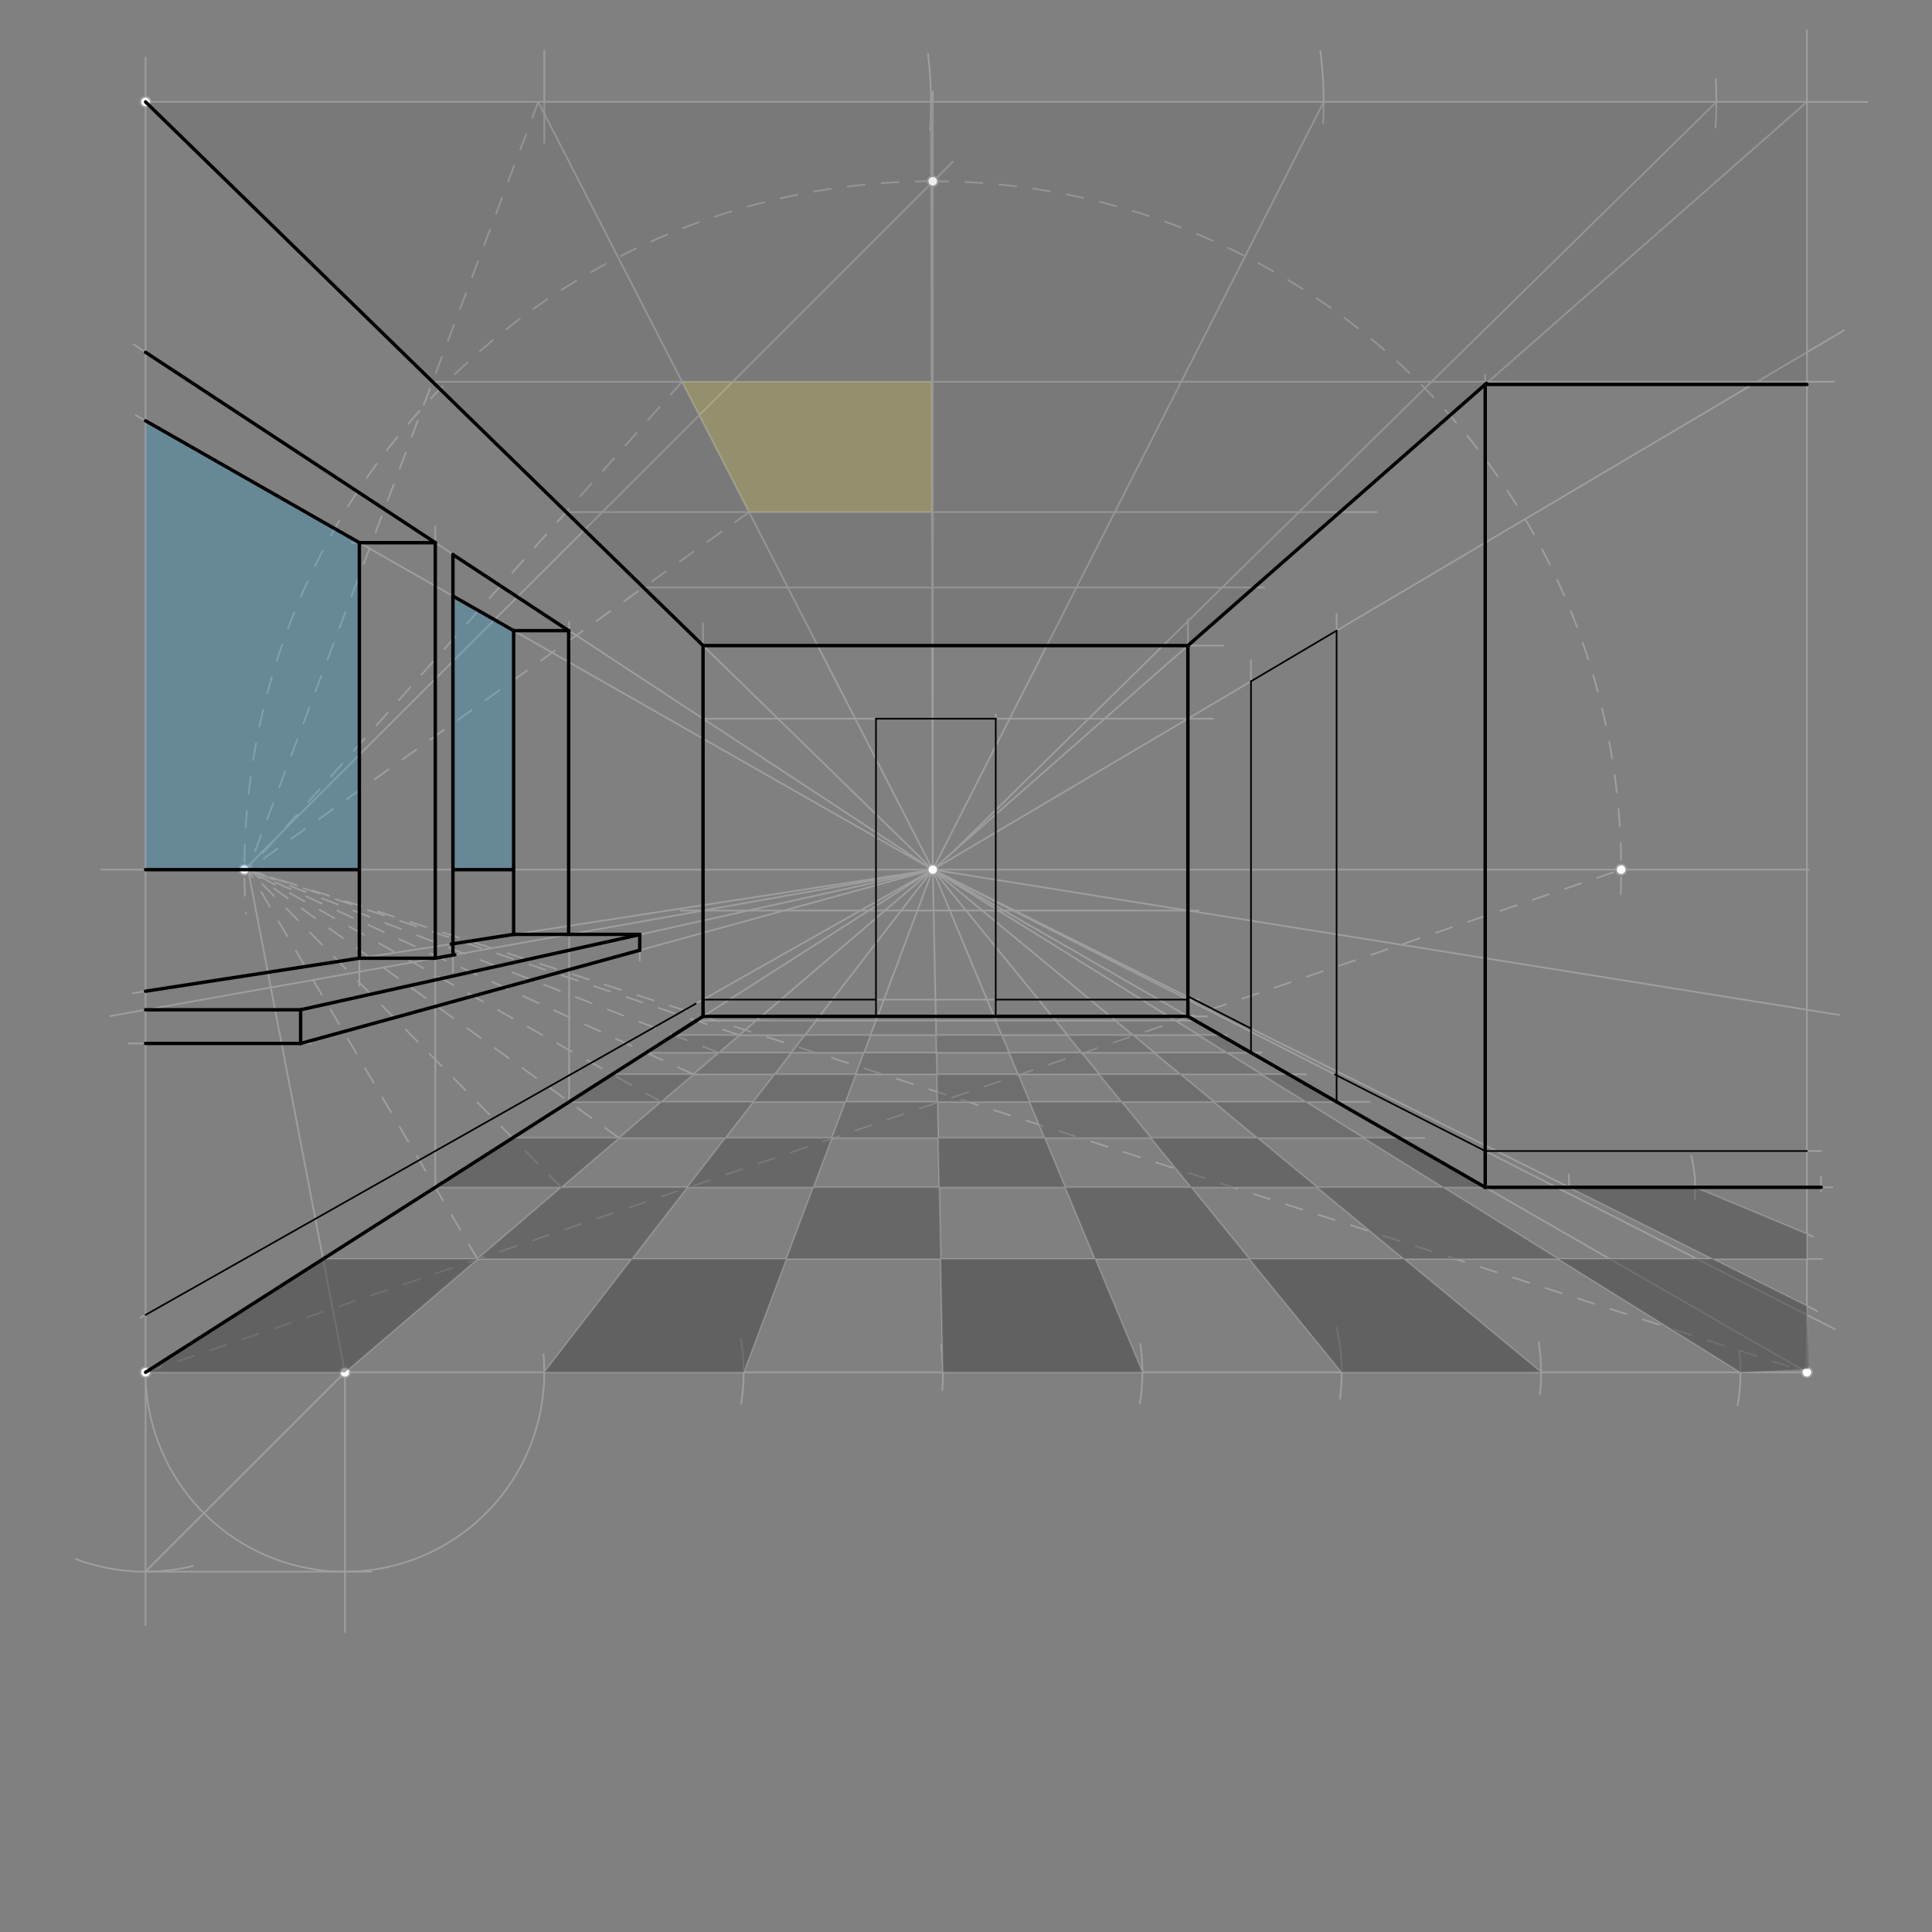 <svg xmlns="http://www.w3.org/2000/svg" class="svg--1it" height="100%" preserveAspectRatio="xMidYMid meet" viewBox="0 0 1133.858 1133.858" width="100%"><rect x="0" y="0" width="1133.858" height="1133.858" fill="#808080" stroke="none"/><defs><marker id="marker-arrow" markerHeight="16" markerUnits="userSpaceOnUse" markerWidth="24" orient="auto-start-reverse" refX="24" refY="4" viewBox="0 0 24 8"><path d="M 0 0 L 24 4 L 0 8 z" stroke="inherit"></path></marker></defs><g class="aux-layer--1FB"><g class="element--2qn"><line stroke="#9E9E9E" stroke-dasharray="none" stroke-linecap="round" stroke-width="1" x1="59.433" x2="1061.433" y1="510.383" y2="510.383"></line></g><g class="element--2qn"><line stroke="#9E9E9E" stroke-dasharray="none" stroke-linecap="round" stroke-width="1" x1="85.433" x2="1060.433" y1="805.383" y2="805.383"></line></g><g class="element--2qn"><line stroke="#9E9E9E" stroke-dasharray="none" stroke-linecap="round" stroke-width="1" x1="85.433" x2="85.433" y1="805.383" y2="953.767"></line></g><g class="element--2qn"><path d="M 113.175 919.047 A 117 117 0 0 1 44.49 914.985" fill="none" stroke="#9E9E9E" stroke-dasharray="none" stroke-linecap="round" stroke-width="1"></path></g><g class="element--2qn"><line stroke="#9E9E9E" stroke-dasharray="none" stroke-linecap="round" stroke-width="1" x1="202.433" x2="202.433" y1="805.383" y2="957.767"></line></g><g class="element--2qn"><line stroke="#9E9E9E" stroke-dasharray="none" stroke-linecap="round" stroke-width="1" x1="85.333" x2="218" y1="922.383" y2="922.383"></line></g><g class="element--2qn"><line stroke="#9E9E9E" stroke-dasharray="none" stroke-linecap="round" stroke-width="1" x1="85.433" x2="547.433" y1="805.383" y2="510.383"></line></g><g class="element--2qn"><line stroke="#9E9E9E" stroke-dasharray="none" stroke-linecap="round" stroke-width="1" x1="202.433" x2="547.433" y1="805.383" y2="510.383"></line></g><g class="element--2qn"><line stroke="#9E9E9E" stroke-dasharray="none" stroke-linecap="round" stroke-width="1" x1="547.433" x2="547.433" y1="510.383" y2="53.767"></line></g><g class="element--2qn"><path d="M 547.433 106.383 A 404 404 0 0 0 144.255 536.129" fill="none" stroke="#9E9E9E" stroke-dasharray="10" stroke-linecap="round" stroke-width="1"></path></g><g class="element--2qn"><path d="M 546.478 106.384 A 404 404 0 0 1 951.128 526.08" fill="none" stroke="#9E9E9E" stroke-dasharray="10" stroke-linecap="round" stroke-width="1"></path></g><g class="element--2qn"><line stroke="#9E9E9E" stroke-dasharray="none" stroke-linecap="round" stroke-width="1" x1="85.332" x2="202.433" y1="922.383" y2="805.383"></line></g><g class="element--2qn"><line stroke="#9E9E9E" stroke-dasharray="none" stroke-linecap="round" stroke-width="1" x1="143.433" x2="559.195" y1="510.383" y2="94.981"></line></g><g class="element--2qn"><line stroke="#9E9E9E" stroke-dasharray="none" stroke-linecap="round" stroke-width="1" x1="202.433" x2="145.598" y1="805.383" y2="510.383"></line></g><g class="element--2qn"><line stroke="#9E9E9E" stroke-dasharray="none" stroke-linecap="round" stroke-width="1" x1="189.617" x2="1022.433" y1="738.859" y2="738.859"></line></g><g class="element--2qn"><line stroke="#9E9E9E" stroke-dasharray="none" stroke-linecap="round" stroke-width="1" x1="1060.433" x2="547.433" y1="805.383" y2="510.383"></line></g><g class="element--2qn"><line stroke="#9E9E9E" stroke-dasharray="10" stroke-linecap="round" stroke-width="1" x1="145.598" x2="1060.433" y1="510.383" y2="805.383"></line></g><g class="element--2qn"><line stroke="#9E9E9E" stroke-dasharray="10" stroke-linecap="round" stroke-width="1" x1="85.433" x2="951.433" y1="805.383" y2="510.383"></line></g><g class="element--2qn"><line stroke="#9E9E9E" stroke-dasharray="none" stroke-linecap="round" stroke-width="1" x1="412.597" x2="708.433" y1="596.48" y2="596.48"></line></g><g class="element--2qn"><line stroke="#9E9E9E" stroke-dasharray="none" stroke-linecap="round" stroke-width="1" x1="85.433" x2="85.433" y1="805.383" y2="33.767"></line></g><g class="element--2qn"><line stroke="#9E9E9E" stroke-dasharray="none" stroke-linecap="round" stroke-width="1" x1="1060.433" x2="1060.433" y1="805.383" y2="17.767"></line></g><g class="element--2qn"><line stroke="#9E9E9E" stroke-dasharray="none" stroke-linecap="round" stroke-width="1" x1="85.433" x2="547.433" y1="59.816" y2="510.383"></line></g><g class="element--2qn"><line stroke="#9E9E9E" stroke-dasharray="none" stroke-linecap="round" stroke-width="1" x1="85.433" x2="1095.933" y1="59.816" y2="59.816"></line></g><g class="element--2qn"><line stroke="#9E9E9E" stroke-dasharray="none" stroke-linecap="round" stroke-width="1" x1="1060.433" x2="547.433" y1="59.816" y2="510.383"></line></g><g class="element--2qn"><line stroke="#9E9E9E" stroke-dasharray="none" stroke-linecap="round" stroke-width="1" x1="412.597" x2="412.597" y1="596.48" y2="365.767"></line></g><g class="element--2qn"><line stroke="#9E9E9E" stroke-dasharray="none" stroke-linecap="round" stroke-width="1" x1="697.155" x2="697.155" y1="596.48" y2="363.767"></line></g><g class="element--2qn"><line stroke="#9E9E9E" stroke-dasharray="none" stroke-linecap="round" stroke-width="1" x1="412.597" x2="717.933" y1="378.883" y2="378.883"></line></g><g class="element--2qn"><path d="M 85.433 805.383 A 117 117 0 1 0 318.961 794.883" fill="none" stroke="#9E9E9E" stroke-dasharray="none" stroke-linecap="round" stroke-width="1"></path></g><g class="element--2qn"><path d="M 434.982 823.757 A 117 117 0 0 0 434.787 785.828" fill="none" stroke="#9E9E9E" stroke-dasharray="none" stroke-linecap="round" stroke-width="1"></path></g><g class="element--2qn"><path d="M 552.96 815.902 A 117 117 0 0 0 552.34 789.422" fill="none" stroke="#9E9E9E" stroke-dasharray="none" stroke-linecap="round" stroke-width="1"></path></g><g class="element--2qn"><path d="M 668.976 823.791 A 117 117 0 0 0 669.244 788.74" fill="none" stroke="#9E9E9E" stroke-dasharray="none" stroke-linecap="round" stroke-width="1"></path></g><g class="element--2qn"><path d="M 786.4 820.899 A 117 117 0 0 0 784.463 779.186" fill="none" stroke="#9E9E9E" stroke-dasharray="none" stroke-linecap="round" stroke-width="1"></path></g><g class="element--2qn"><path d="M 903.71 818.378 A 117 117 0 0 0 903.09 787.704" fill="none" stroke="#9E9E9E" stroke-dasharray="none" stroke-linecap="round" stroke-width="1"></path></g><g class="element--2qn"><path d="M 1020.76 792.849 A 117 117 0 0 1 1019.816 824.772" fill="none" stroke="#9E9E9E" stroke-dasharray="none" stroke-linecap="round" stroke-width="1"></path></g><g class="element--2qn"><line stroke="#9E9E9E" stroke-dasharray="none" stroke-linecap="round" stroke-width="1" x1="319.433" x2="547.433" y1="805.383" y2="510.383"></line></g><g class="element--2qn"><line stroke="#9E9E9E" stroke-dasharray="none" stroke-linecap="round" stroke-width="1" x1="436.433" x2="547.433" y1="805.383" y2="510.383"></line></g><g class="element--2qn"><line stroke="#9E9E9E" stroke-dasharray="none" stroke-linecap="round" stroke-width="1" x1="553.433" x2="547.433" y1="805.383" y2="510.383"></line></g><g class="element--2qn"><line stroke="#9E9E9E" stroke-dasharray="none" stroke-linecap="round" stroke-width="1" x1="670.433" x2="547.433" y1="805.383" y2="510.383"></line></g><g class="element--2qn"><line stroke="#9E9E9E" stroke-dasharray="none" stroke-linecap="round" stroke-width="1" x1="787.433" x2="547.433" y1="805.383" y2="510.383"></line></g><g class="element--2qn"><line stroke="#9E9E9E" stroke-dasharray="none" stroke-linecap="round" stroke-width="1" x1="904.433" x2="547.433" y1="805.383" y2="510.383"></line></g><g class="element--2qn"><line stroke="#9E9E9E" stroke-dasharray="none" stroke-linecap="round" stroke-width="1" x1="1021.433" x2="547.433" y1="805.383" y2="510.383"></line></g><g class="element--2qn"><line stroke="#9E9E9E" stroke-dasharray="10" stroke-linecap="round" stroke-width="1" x1="280.233" x2="145.598" y1="738.859" y2="510.383"></line></g><g class="element--2qn"><line stroke="#9E9E9E" stroke-dasharray="none" stroke-linecap="round" stroke-width="1" x1="255.458" x2="881.933" y1="696.818" y2="696.818"></line></g><g class="element--2qn"><line stroke="#9E9E9E" stroke-dasharray="10" stroke-linecap="round" stroke-width="1" x1="329.4" x2="145.598" y1="696.818" y2="510.383"></line></g><g class="element--2qn"><line stroke="#9E9E9E" stroke-dasharray="none" stroke-linecap="round" stroke-width="1" x1="300.835" x2="835.933" y1="667.843" y2="667.843"></line></g><g class="element--2qn"><line stroke="#9E9E9E" stroke-dasharray="10" stroke-linecap="round" stroke-width="1" x1="363.285" x2="145.598" y1="667.843" y2="510.383"></line></g><g class="element--2qn"><line stroke="#9E9E9E" stroke-dasharray="none" stroke-linecap="round" stroke-width="1" x1="334.004" x2="803.933" y1="646.664" y2="646.664"></line></g><g class="element--2qn"><line stroke="#9E9E9E" stroke-dasharray="10" stroke-linecap="round" stroke-width="1" x1="388.055" x2="145.598" y1="646.664" y2="510.383"></line></g><g class="element--2qn"><line stroke="#9E9E9E" stroke-dasharray="none" stroke-linecap="round" stroke-width="1" x1="359.309" x2="766.406" y1="630.506" y2="630.506"></line></g><g class="element--2qn"><line stroke="#9E9E9E" stroke-dasharray="10" stroke-linecap="round" stroke-width="1" x1="406.951" x2="145.598" y1="630.506" y2="510.383"></line></g><g class="element--2qn"><line stroke="#9E9E9E" stroke-dasharray="none" stroke-linecap="round" stroke-width="1" x1="379.249" x2="740.444" y1="617.774" y2="617.774"></line></g><g class="element--2qn"><line stroke="#9E9E9E" stroke-dasharray="10" stroke-linecap="round" stroke-width="1" x1="421.841" x2="145.598" y1="617.774" y2="510.383"></line></g><g class="element--2qn"><line stroke="#9E9E9E" stroke-dasharray="none" stroke-linecap="round" stroke-width="1" x1="395.367" x2="719.986" y1="607.482" y2="607.482"></line></g><g class="element--2qn"><line stroke="#9E9E9E" stroke-dasharray="10" stroke-linecap="round" stroke-width="1" x1="433.877" x2="145.598" y1="607.482" y2="510.383"></line></g><g class="element--2qn"><line stroke="#9E9E9E" stroke-dasharray="none" stroke-linecap="round" stroke-width="1" x1="408.666" x2="703.45" y1="598.99" y2="598.99"></line></g><g class="element--2qn"><line stroke="#9E9E9E" stroke-dasharray="none" stroke-linecap="round" stroke-width="1" x1="319.433" x2="319.433" y1="83.767" y2="29.767"></line></g><g class="element--2qn"><path d="M 545.776 76.33 A 230.467 230.467 0 0 0 544.641 31.65" fill="none" stroke="#9E9E9E" stroke-dasharray="none" stroke-linecap="round" stroke-width="1"></path></g><g class="element--2qn"><path d="M 776.505 72.157 A 230.467 230.467 0 0 0 774.873 29.804" fill="none" stroke="#9E9E9E" stroke-dasharray="none" stroke-linecap="round" stroke-width="1"></path></g><g class="element--2qn"><path d="M 1006.814 74.823 A 230.467 230.467 0 0 0 1006.912 46.393" fill="none" stroke="#9E9E9E" stroke-dasharray="none" stroke-linecap="round" stroke-width="1"></path></g><g class="element--2qn"><line stroke="#9E9E9E" stroke-dasharray="none" stroke-linecap="round" stroke-width="1" x1="315.901" x2="547.433" y1="59.816" y2="510.383"></line></g><g class="element--2qn"><line stroke="#9E9E9E" stroke-dasharray="none" stroke-linecap="round" stroke-width="1" x1="546.368" x2="547.433" y1="59.816" y2="510.383"></line></g><g class="element--2qn"><line stroke="#9E9E9E" stroke-dasharray="none" stroke-linecap="round" stroke-width="1" x1="776.836" x2="547.433" y1="59.816" y2="510.383"></line></g><g class="element--2qn"><line stroke="#9E9E9E" stroke-dasharray="none" stroke-linecap="round" stroke-width="1" x1="1007.303" x2="559.743" y1="59.816" y2="499.573"></line></g><g class="element--2qn"><line stroke="#9E9E9E" stroke-dasharray="10" stroke-linecap="round" stroke-width="1" x1="315.901" x2="145.598" y1="59.816" y2="510.383"></line></g><g class="element--2qn"><line stroke="#9E9E9E" stroke-dasharray="none" stroke-linecap="round" stroke-width="1" x1="253.827" x2="891.933" y1="224.043" y2="224.043"></line></g><g class="element--2qn"><line stroke="#9E9E9E" stroke-dasharray="10" stroke-linecap="round" stroke-width="1" x1="400.292" x2="145.598" y1="224.043" y2="510.383"></line></g><g class="element--2qn"><line stroke="#9E9E9E" stroke-dasharray="none" stroke-linecap="round" stroke-width="1" x1="332.257" x2="807.933" y1="300.532" y2="300.532"></line></g><g class="element--2qn"><line stroke="#9E9E9E" stroke-dasharray="10" stroke-linecap="round" stroke-width="1" x1="439.597" x2="145.598" y1="300.532" y2="510.383"></line></g><g class="element--2qn"><line stroke="#9E9E9E" stroke-dasharray="none" stroke-linecap="round" stroke-width="1" x1="377.618" x2="741.933" y1="344.771" y2="344.771"></line></g><g class="element--2qn"><line stroke="#9E9E9E" stroke-dasharray="none" stroke-linecap="round" stroke-width="1" x1="412.597" x2="711.933" y1="421.767" y2="421.767"></line></g><g class="element--2qn"><line stroke="#9E9E9E" stroke-dasharray="none" stroke-linecap="round" stroke-width="1" x1="547.433" x2="78.391" y1="510.383" y2="202.122"></line></g><g class="element--2qn"><line stroke="#9E9E9E" stroke-dasharray="none" stroke-linecap="round" stroke-width="1" x1="547.433" x2="1082.287" y1="510.383" y2="193.816"></line></g><g class="element--2qn"><line stroke="#9E9E9E" stroke-dasharray="none" stroke-linecap="round" stroke-width="1" x1="514.093" x2="514.093" y1="598.99" y2="421.767"></line></g><g class="element--2qn"><line stroke="#9E9E9E" stroke-dasharray="none" stroke-linecap="round" stroke-width="1" x1="584.378" x2="584.378" y1="598.99" y2="419.383"></line></g><g class="element--2qn"><line stroke="#9E9E9E" stroke-dasharray="none" stroke-linecap="round" stroke-width="1" x1="734.184" x2="734.184" y1="617.774" y2="387.383"></line></g><g class="element--2qn"><line stroke="#9E9E9E" stroke-dasharray="none" stroke-linecap="round" stroke-width="1" x1="784.423" x2="784.423" y1="646.664" y2="360.383"></line></g><g class="element--2qn"><line stroke="#9E9E9E" stroke-dasharray="none" stroke-linecap="round" stroke-width="1" x1="399.433" x2="703.433" y1="534.383" y2="534.383"></line></g><g class="element--2qn"><line stroke="#9E9E9E" stroke-dasharray="none" stroke-linecap="round" stroke-width="1" x1="547.433" x2="64.576" y1="510.383" y2="596.329"></line></g><g class="element--2qn"><line stroke="#9E9E9E" stroke-dasharray="none" stroke-linecap="round" stroke-width="1" x1="547.433" x2="1079.456" y1="510.383" y2="595.665"></line></g><g class="element--2qn"><line stroke="#9E9E9E" stroke-dasharray="none" stroke-linecap="round" stroke-width="1" x1="85.433" x2="176.433" y1="592.616" y2="592.616"></line></g><g class="element--2qn"><line stroke="#9E9E9E" stroke-dasharray="none" stroke-linecap="round" stroke-width="1" x1="75.433" x2="182.433" y1="612.383" y2="612.383"></line></g><g class="element--2qn"><line stroke="#9E9E9E" stroke-dasharray="none" stroke-linecap="round" stroke-width="1" x1="176.433" x2="176.433" y1="592.616" y2="612.383"></line></g><g class="element--2qn"><line stroke="#9E9E9E" stroke-dasharray="none" stroke-linecap="round" stroke-width="1" x1="176.433" x2="547.433" y1="592.616" y2="510.383"></line></g><g class="element--2qn"><line stroke="#9E9E9E" stroke-dasharray="none" stroke-linecap="round" stroke-width="1" x1="176.433" x2="547.433" y1="612.383" y2="510.383"></line></g><g class="element--2qn"><line stroke="#9E9E9E" stroke-dasharray="none" stroke-linecap="round" stroke-width="1" x1="255.458" x2="255.458" y1="696.818" y2="308.883"></line></g><g class="element--2qn"><line stroke="#9E9E9E" stroke-dasharray="none" stroke-linecap="round" stroke-width="1" x1="334.004" x2="334.004" y1="646.664" y2="364.883"></line></g><g class="element--2qn"><line stroke="#9E9E9E" stroke-dasharray="none" stroke-linecap="round" stroke-width="1" x1="334.004" x2="375.462" y1="548.372" y2="548.372"></line></g><g class="element--2qn"><line stroke="#9E9E9E" stroke-dasharray="none" stroke-linecap="round" stroke-width="1" x1="375.462" x2="375.462" y1="548.372" y2="563.883"></line></g><g class="element--2qn"><line stroke="#9E9E9E" stroke-dasharray="none" stroke-linecap="round" stroke-width="1" x1="334.004" x2="301.433" y1="370.115" y2="370.115"></line></g><g class="element--2qn"><line stroke="#9E9E9E" stroke-dasharray="none" stroke-linecap="round" stroke-width="1" x1="301.433" x2="301.433" y1="370.115" y2="548.372"></line></g><g class="element--2qn"><line stroke="#9E9E9E" stroke-dasharray="none" stroke-linecap="round" stroke-width="1" x1="334.004" x2="301.433" y1="548.372" y2="548.372"></line></g><g class="element--2qn"><line stroke="#9E9E9E" stroke-dasharray="none" stroke-linecap="round" stroke-width="1" x1="547.433" x2="79.578" y1="510.383" y2="243.614"></line></g><g class="element--2qn"><line stroke="#9E9E9E" stroke-dasharray="none" stroke-linecap="round" stroke-width="1" x1="547.433" x2="77.913" y1="510.383" y2="582.89"></line></g><g class="element--2qn"><line stroke="#9E9E9E" stroke-dasharray="none" stroke-linecap="round" stroke-width="1" x1="255.458" x2="206.433" y1="318.493" y2="318.493"></line></g><g class="element--2qn"><line stroke="#9E9E9E" stroke-dasharray="none" stroke-linecap="round" stroke-width="1" x1="210.901" x2="210.901" y1="318.493" y2="578.56"></line></g><g class="element--2qn"><line stroke="#9E9E9E" stroke-dasharray="none" stroke-linecap="round" stroke-width="1" x1="210.901" x2="255.458" y1="562.353" y2="562.353"></line></g><g class="element--2qn"><line stroke="#9E9E9E" stroke-dasharray="none" stroke-linecap="round" stroke-width="1" x1="265.816" x2="265.816" y1="325.476" y2="570.473"></line></g><g class="element--2qn"><line stroke="#9E9E9E" stroke-dasharray="none" stroke-linecap="round" stroke-width="1" x1="547.433" x2="82.433" y1="510.383" y2="773.383"></line></g><g class="element--2qn"><line stroke="#9E9E9E" stroke-dasharray="none" stroke-linecap="round" stroke-width="1" x1="412.597" x2="703.45" y1="586.646" y2="586.646"></line></g><g class="element--2qn"><line stroke="#9E9E9E" stroke-dasharray="none" stroke-linecap="round" stroke-width="1" x1="547.433" x2="1076.773" y1="510.383" y2="780.01"></line></g><g class="element--2qn"><line stroke="#9E9E9E" stroke-dasharray="none" stroke-linecap="round" stroke-width="1" x1="871.639" x2="871.639" y1="696.818" y2="219.883"></line></g><g class="element--2qn"><line stroke="#9E9E9E" stroke-dasharray="none" stroke-linecap="round" stroke-width="1" x1="871.639" x2="1075.433" y1="696.818" y2="696.818"></line></g><g class="element--2qn"><line stroke="#9E9E9E" stroke-dasharray="none" stroke-linecap="round" stroke-width="1" x1="891.933" x2="1076.433" y1="224.043" y2="224.043"></line></g><g class="element--2qn"><line stroke="#9E9E9E" stroke-dasharray="none" stroke-linecap="round" stroke-width="1" x1="1022.433" x2="1069.433" y1="738.859" y2="738.859"></line></g><g class="element--2qn"><path d="M 920.55 689.293 A 73.942 73.942 0 0 1 920.934 696.818" fill="none" stroke="#9E9E9E" stroke-dasharray="none" stroke-linecap="round" stroke-width="1"></path></g><g class="element--2qn"><path d="M 994.562 703.618 A 73.942 73.942 0 0 0 992.538 678.372" fill="none" stroke="#9E9E9E" stroke-dasharray="none" stroke-linecap="round" stroke-width="1"></path></g><g class="element--2qn"><path d="M 1068.564 690.699 A 73.942 73.942 0 0 1 1068.778 699.239" fill="none" stroke="#9E9E9E" stroke-dasharray="none" stroke-linecap="round" stroke-width="1"></path></g><g class="element--2qn"><line stroke="#9E9E9E" stroke-dasharray="none" stroke-linecap="round" stroke-width="1" x1="547.433" x2="1066.613" y1="510.383" y2="769.534"></line></g><g class="element--2qn"><line stroke="#9E9E9E" stroke-dasharray="none" stroke-linecap="round" stroke-width="1" x1="994.85" x2="1064.078" y1="696.879" y2="725.735"></line></g><g class="element--2qn"><line stroke="#9E9E9E" stroke-dasharray="none" stroke-linecap="round" stroke-width="1" x1="871.639" x2="1068.817" y1="675.522" y2="675.522"></line></g><g class="element--2qn"><circle cx="547.433" cy="510.383" r="3" stroke="#9E9E9E" stroke-width="1" fill="#ffffff"></circle>}</g><g class="element--2qn"><circle cx="85.433" cy="805.383" r="3" stroke="#9E9E9E" stroke-width="1" fill="#ffffff"></circle>}</g><g class="element--2qn"><circle cx="202.433" cy="805.383" r="3" stroke="#9E9E9E" stroke-width="1" fill="#ffffff"></circle>}</g><g class="element--2qn"><circle cx="547.433" cy="106.383" r="3" stroke="#9E9E9E" stroke-width="1" fill="#ffffff"></circle>}</g><g class="element--2qn"><circle cx="143.433" cy="510.383" r="3" stroke="#9E9E9E" stroke-width="1" fill="#ffffff"></circle>}</g><g class="element--2qn"><circle cx="951.433" cy="510.383" r="3" stroke="#9E9E9E" stroke-width="1" fill="#ffffff"></circle>}</g><g class="element--2qn"><circle cx="1060.433" cy="805.383" r="3" stroke="#9E9E9E" stroke-width="1" fill="#ffffff"></circle>}</g><g class="element--2qn"><circle cx="85.433" cy="59.816" r="3" stroke="#9E9E9E" stroke-width="1" fill="#ffffff"></circle>}</g></g><g class="main-layer--3Vd"><g class="element--2qn"><g fill="#424242" opacity="0.5"><path d="M 85.433 805.383 L 189.617 738.859 L 280.233 738.859 L 202.433 805.383 L 85.433 805.383 Z" stroke="none"></path></g></g><g class="element--2qn"><g fill="#424242" opacity="0.5"><path d="M 319.433 805.383 L 370.848 738.859 L 461.464 738.859 L 436.433 805.383 L 319.433 805.383 Z" stroke="none"></path></g></g><g class="element--2qn"><g fill="#424242" opacity="0.5"><path d="M 553.433 805.383 L 670.433 805.383 L 642.696 738.859 L 552.08 738.859 L 553.433 805.383 Z" stroke="none"></path></g></g><g class="element--2qn"><g fill="#424242" opacity="0.5"><path d="M 733.312 738.859 L 823.928 738.859 L 904.433 805.383 L 787.433 805.383 L 733.312 738.859 Z" stroke="none"></path></g></g><g class="element--2qn"><g fill="#424242" opacity="0.5"><path d="M 914.544 738.859 L 1021.433 805.383 L 1061.433 803.383 L 1060.433 766.449 L 1005.16 738.859 L 914.544 738.859 Z" stroke="none"></path></g></g><g class="element--2qn"><g fill="#424242" opacity="0.4"><path d="M 329.4 696.818 L 280.233 738.859 L 370.848 738.859 L 403.342 696.818 L 329.4 696.818 Z" stroke="none"></path></g></g><g class="element--2qn"><g fill="#424242" opacity="0.4"><path d="M 461.464 738.859 L 477.284 696.818 L 551.225 696.818 L 552.08 738.859 L 461.464 738.859 Z" stroke="none"></path></g></g><g class="element--2qn"><g fill="#424242" opacity="0.4"><path d="M 625.167 696.818 L 642.696 738.859 L 733.312 738.859 L 699.109 696.818 L 625.167 696.818 Z" stroke="none"></path></g></g><g class="element--2qn"><g fill="#424242" opacity="0.4"><path d="M 773.05 696.818 L 823.928 738.859 L 914.544 738.859 L 846.992 696.818 L 773.05 696.818 Z" stroke="none"></path></g></g><g class="element--2qn"><g fill="#424242" opacity="0.4"><path d="M 1005.16 738.859 L 920.934 696.818 L 994.875 696.818 L 1060.433 724.216 L 1060.433 738.859 L 1005.16 738.859 Z" stroke="none"></path></g></g><g class="element--2qn"><g fill="#424242" opacity="0.4"><path d="M 255.458 696.818 L 329.4 696.818 L 363.285 667.843 L 300.835 667.843 L 255.458 696.818 Z" stroke="none"></path></g></g><g class="element--2qn"><g fill="#424242" opacity="0.4"><path d="M 425.735 667.843 L 403.342 696.818 L 477.284 696.818 L 488.186 667.843 L 425.735 667.843 Z" stroke="none"></path></g></g><g class="element--2qn"><g fill="#424242" opacity="0.4"><path d="M 550.636 667.843 L 551.225 696.818 L 625.167 696.818 L 613.086 667.843 L 550.636 667.843 Z" stroke="none"></path></g></g><g class="element--2qn"><g fill="#424242" opacity="0.4"><path d="M 675.536 667.843 L 699.109 696.818 L 773.05 696.818 L 737.987 667.843 L 675.536 667.843 Z" stroke="none"></path></g></g><g class="element--2qn"><g fill="#424242" opacity="0.4"><path d="M 800.437 667.843 L 846.992 696.818 L 871.639 696.818 L 821.254 667.843 L 800.437 667.843 Z" stroke="none"></path></g></g><g class="element--2qn"><g fill="#424242" opacity="0.3"><path d="M 363.285 667.843 L 388.055 646.664 L 442.105 646.664 L 425.735 667.843 L 363.285 667.843 Z" stroke="none"></path></g></g><g class="element--2qn"><g fill="#424242" opacity="0.3"><path d="M 496.155 646.664 L 488.186 667.843 L 550.636 667.843 L 550.205 646.664 L 496.155 646.664 Z" stroke="none"></path></g></g><g class="element--2qn"><g fill="#424242" opacity="0.3"><path d="M 613.086 667.843 L 604.255 646.664 L 658.306 646.664 L 675.536 667.843 L 613.086 667.843 Z" stroke="none"></path></g></g><g class="element--2qn"><g fill="#424242" opacity="0.3"><path d="M 712.356 646.664 L 737.987 667.843 L 800.437 667.843 L 766.406 646.664 L 712.356 646.664 Z" stroke="none"></path></g></g><g class="element--2qn"><g fill="#424242" opacity="0.3"><path d="M 359.309 630.506 L 406.951 630.506 L 388.055 646.664 L 334.004 646.664 L 359.309 630.506 Z" stroke="none"></path></g></g><g class="element--2qn"><g fill="#424242" opacity="0.3"><path d="M 454.593 630.506 L 442.105 646.664 L 496.155 646.664 L 502.235 630.506 L 454.593 630.506 Z" stroke="none"></path></g></g><g class="element--2qn"><g fill="#424242" opacity="0.3"><path d="M 549.877 630.506 L 550.205 646.664 L 604.255 646.664 L 597.518 630.506 L 549.877 630.506 Z" stroke="none"></path></g></g><g class="element--2qn"><g fill="#424242" opacity="0.3"><path d="M 645.16 630.506 L 658.306 646.664 L 712.356 646.664 L 692.802 630.506 L 645.16 630.506 Z" stroke="none"></path></g></g><g class="element--2qn"><g fill="#424242" opacity="0.3"><path d="M 740.444 630.506 L 766.406 646.664 L 784.423 646.664 L 756.325 630.506 L 740.444 630.506 Z" stroke="none"></path></g></g><g class="element--2qn"><g fill="#424242" opacity="0.2"><path d="M 421.841 617.774 L 406.951 630.506 L 454.593 630.506 L 464.433 617.774 L 421.841 617.774 Z" stroke="none"></path></g></g><g class="element--2qn"><g fill="#424242" opacity="0.2"><path d="M 507.025 617.774 L 502.235 630.506 L 549.877 630.506 L 549.618 617.774 L 507.025 617.774 Z" stroke="none"></path></g></g><g class="element--2qn"><g fill="#424242" opacity="0.2"><path d="M 592.21 617.774 L 597.518 630.506 L 645.16 630.506 L 634.802 617.774 L 592.21 617.774 Z" stroke="none"></path></g></g><g class="element--2qn"><g fill="#424242" opacity="0.2"><path d="M 677.394 617.774 L 692.802 630.506 L 740.444 630.506 L 719.986 617.774 L 677.394 617.774 Z" stroke="none"></path></g></g><g class="element--2qn"><g fill="#424242" opacity="0.2"><path d="M 395.367 607.482 L 433.877 607.482 L 421.841 617.774 L 379.249 617.774 L 395.367 607.482 Z" stroke="none"></path></g></g><g class="element--2qn"><g fill="#424242" opacity="0.2"><path d="M 472.388 607.482 L 464.433 617.774 L 507.025 617.774 L 510.898 607.482 L 472.388 607.482 Z" stroke="none"></path></g></g><g class="element--2qn"><g fill="#424242" opacity="0.2"><path d="M 549.408 607.482 L 587.919 607.482 L 592.21 617.774 L 549.618 617.774 L 549.408 607.482 Z" stroke="none"></path></g></g><g class="element--2qn"><g fill="#424242" opacity="0.2"><path d="M 626.429 607.482 L 664.939 607.482 L 677.394 617.774 L 634.802 617.774 L 626.429 607.482 Z" stroke="none"></path></g></g><g class="element--2qn"><g fill="#424242" opacity="0.2"><path d="M 716.286 607.482 L 703.45 607.482 L 719.986 617.774 L 734.184 617.774 L 716.286 607.482 Z" stroke="none"></path></g></g><g class="element--2qn"><g fill="#424242" opacity="0.1"><path d="M 443.808 598.99 L 433.877 607.482 L 472.388 607.482 L 480.89 596.48 L 443.808 598.99 Z" stroke="none"></path></g></g><g class="element--2qn"><g fill="#424242" opacity="0.1"><path d="M 514.093 598.99 L 549.236 598.99 L 549.236 598.99 L 549.408 607.482 L 510.898 607.482 L 514.093 598.99 Z" stroke="none"></path></g></g><g class="element--2qn"><g fill="#424242" opacity="0.1"><path d="M 584.378 598.99 L 619.52 598.99 L 626.429 607.482 L 587.919 607.482 L 584.378 598.99 Z" stroke="none"></path></g></g><g class="element--2qn"><g fill="#424242" opacity="0.1"><path d="M 654.663 598.99 L 689.805 598.99 L 703.45 607.482 L 664.939 607.482 L 654.663 598.99 Z" stroke="none"></path></g></g><g class="element--2qn"><g fill="#424242" opacity="0.1"><path d="M 85.433 59.816 L 1060.433 59.816 L 1060.433 225.634 L 871.639 225.634 L 697.155 378.883 L 412.597 378.883 L 85.433 59.816 Z" stroke="none"></path></g></g><g class="element--2qn"><g fill="#FFEB3B" opacity="0.2"><path d="M 400.292 224.043 L 546.756 224.043 L 546.937 300.532 L 439.597 300.532 L 400.292 224.043 Z" stroke="none"></path></g></g><g class="element--2qn"><g fill="#03A9F4" opacity="0.2"><path d="M 85.433 246.952 L 210.901 318.493 L 210.901 510.383 L 85.433 510.383 L 85.433 246.952 Z" stroke="none"></path></g></g><g class="element--2qn"><g fill="#03A9F4" opacity="0.2"><path d="M 265.816 349.806 L 301.433 370.115 L 301.433 510.383 L 265.816 510.383 L 265.816 349.806 Z" stroke="none"></path></g></g><g class="element--2qn"><line stroke="#000000" stroke-dasharray="none" stroke-linecap="round" stroke-width="2" x1="412.597" x2="412.597" y1="378.883" y2="586.646"></line></g><g class="element--2qn"><line stroke="#000000" stroke-dasharray="none" stroke-linecap="round" stroke-width="2" x1="408.666" x2="85.433" y1="598.99" y2="805.383"></line></g><g class="element--2qn"><line stroke="#000000" stroke-dasharray="none" stroke-linecap="round" stroke-width="2" x1="412.597" x2="412.597" y1="586.646" y2="596.48"></line></g><g class="element--2qn"><line stroke="#000000" stroke-dasharray="none" stroke-linecap="round" stroke-width="2" x1="395.367" x2="412.597" y1="607.482" y2="596.48"></line></g><g class="element--2qn"><line stroke="#000000" stroke-dasharray="none" stroke-linecap="round" stroke-width="2" x1="412.597" x2="697.155" y1="596.48" y2="596.48"></line></g><g class="element--2qn"><line stroke="#000000" stroke-dasharray="none" stroke-linecap="round" stroke-width="2" x1="697.155" x2="697.155" y1="378.883" y2="596.48"></line></g><g class="element--2qn"><line stroke="#000000" stroke-dasharray="none" stroke-linecap="round" stroke-width="2" x1="871.639" x2="697.155" y1="696.818" y2="596.48"></line></g><g class="element--2qn"><line stroke="#000000" stroke-dasharray="none" stroke-linecap="round" stroke-width="2" x1="412.597" x2="85.433" y1="378.883" y2="59.816"></line></g><g class="element--2qn"><line stroke="#000000" stroke-dasharray="none" stroke-linecap="round" stroke-width="2" x1="412.597" x2="697.155" y1="378.883" y2="378.883"></line></g><g class="element--2qn"><line stroke="#000000" stroke-dasharray="none" stroke-linecap="round" stroke-width="2" x1="697.155" x2="872.428" y1="378.883" y2="224.941"></line></g><g class="element--2qn"><line stroke="#000000" stroke-dasharray="none" stroke-linecap="round" stroke-width="2" x1="871.639" x2="871.639" y1="225.634" y2="696.818"></line></g><g class="element--2qn"><line stroke="#000000" stroke-dasharray="none" stroke-linecap="round" stroke-width="2" x1="871.639" x2="1068.817" y1="696.818" y2="696.818"></line></g><g class="element--2qn"><line stroke="#000000" stroke-dasharray="none" stroke-linecap="round" stroke-width="2" x1="871.639" x2="1060.433" y1="225.634" y2="225.634"></line></g><g class="element--2qn"><line stroke="#000000" stroke-dasharray="none" stroke-linecap="round" stroke-width="2" x1="85.433" x2="210.901" y1="246.952" y2="318.493"></line></g><g class="element--2qn"><line stroke="#000000" stroke-dasharray="none" stroke-linecap="round" stroke-width="2" x1="85.433" x2="255.458" y1="206.75" y2="318.493"></line></g><g class="element--2qn"><line stroke="#000000" stroke-dasharray="none" stroke-linecap="round" stroke-width="2" x1="210.901" x2="255.458" y1="318.493" y2="318.493"></line></g><g class="element--2qn"><line stroke="#000000" stroke-dasharray="none" stroke-linecap="round" stroke-width="2" x1="85.433" x2="210.901" y1="581.728" y2="562.353"></line></g><g class="element--2qn"><line stroke="#000000" stroke-dasharray="none" stroke-linecap="round" stroke-width="2" x1="85.433" x2="176.433" y1="592.616" y2="592.616"></line></g><g class="element--2qn"><line stroke="#000000" stroke-dasharray="none" stroke-linecap="round" stroke-width="2" x1="85.433" x2="176.433" y1="612.383" y2="612.383"></line></g><g class="element--2qn"><line stroke="#000000" stroke-dasharray="none" stroke-linecap="round" stroke-width="2" x1="176.433" x2="176.433" y1="592.616" y2="612.383"></line></g><g class="element--2qn"><line stroke="#000000" stroke-dasharray="none" stroke-linecap="round" stroke-width="2" x1="176.433" x2="375.489" y1="592.616" y2="548.495"></line></g><g class="element--2qn"><line stroke="#000000" stroke-dasharray="none" stroke-linecap="round" stroke-width="2" x1="176.433" x2="375.462" y1="612.383" y2="557.664"></line></g><g class="element--2qn"><line stroke="#000000" stroke-dasharray="none" stroke-linecap="round" stroke-width="2" x1="375.462" x2="375.462" y1="548.501" y2="557.664"></line></g><g class="element--2qn"><line stroke="#000000" stroke-dasharray="none" stroke-linecap="round" stroke-width="2" x1="210.901" x2="210.901" y1="318.493" y2="562.353"></line></g><g class="element--2qn"><line stroke="#000000" stroke-dasharray="none" stroke-linecap="round" stroke-width="2" x1="255.458" x2="255.458" y1="318.493" y2="562.353"></line></g><g class="element--2qn"><line stroke="#000000" stroke-dasharray="none" stroke-linecap="round" stroke-width="2" x1="210.901" x2="255.458" y1="562.353" y2="562.353"></line></g><g class="element--2qn"><line stroke="#000000" stroke-dasharray="none" stroke-linecap="round" stroke-width="2" x1="255.458" x2="266.961" y1="562.353" y2="560.305"></line></g><g class="element--2qn"><line stroke="#000000" stroke-dasharray="none" stroke-linecap="round" stroke-width="2" x1="265.816" x2="265.816" y1="560.509" y2="325.476"></line></g><g class="element--2qn"><line stroke="#000000" stroke-dasharray="none" stroke-linecap="round" stroke-width="2" x1="265.816" x2="333.924" y1="325.476" y2="370.238"></line></g><g class="element--2qn"><line stroke="#000000" stroke-dasharray="none" stroke-linecap="round" stroke-width="2" x1="333.737" x2="333.737" y1="370.115" y2="548.372"></line></g><g class="element--2qn"><line stroke="#000000" stroke-dasharray="none" stroke-linecap="round" stroke-width="2" x1="333.737" x2="301.433" y1="370.115" y2="370.115"></line></g><g class="element--2qn"><line stroke="#000000" stroke-dasharray="none" stroke-linecap="round" stroke-width="2" x1="301.433" x2="301.433" y1="370.115" y2="548.372"></line></g><g class="element--2qn"><line stroke="#000000" stroke-dasharray="none" stroke-linecap="round" stroke-width="2" x1="301.433" x2="375.462" y1="548.372" y2="548.372"></line></g><g class="element--2qn"><line stroke="#000000" stroke-dasharray="none" stroke-linecap="round" stroke-width="2" x1="301.433" x2="264.815" y1="548.372" y2="554.027"></line></g><g class="element--2qn"><line stroke="#000000" stroke-dasharray="none" stroke-linecap="round" stroke-width="2" x1="265.816" x2="301.433" y1="349.806" y2="370.115"></line></g><g class="element--2qn"><line stroke="#000000" stroke-dasharray="none" stroke-linecap="round" stroke-width="2" x1="85.433" x2="210.901" y1="510.383" y2="510.383"></line></g><g class="element--2qn"><line stroke="#000000" stroke-dasharray="none" stroke-linecap="round" stroke-width="2" x1="265.816" x2="301.433" y1="510.383" y2="510.383"></line></g><g class="element--2qn"><line stroke="#000000" stroke-dasharray="none" stroke-linecap="round" stroke-width="1" x1="514.093" x2="514.093" y1="596.48" y2="421.767"></line></g><g class="element--2qn"><line stroke="#000000" stroke-dasharray="none" stroke-linecap="round" stroke-width="1" x1="584.378" x2="584.378" y1="421.767" y2="596.48"></line></g><g class="element--2qn"><line stroke="#000000" stroke-dasharray="none" stroke-linecap="round" stroke-width="1" x1="514.093" x2="584.378" y1="421.767" y2="421.767"></line></g><g class="element--2qn"><line stroke="#000000" stroke-dasharray="none" stroke-linecap="round" stroke-width="1" x1="784.423" x2="734.184" y1="370.115" y2="399.85"></line></g><g class="element--2qn"><line stroke="#000000" stroke-dasharray="none" stroke-linecap="round" stroke-width="1" x1="734.184" x2="734.184" y1="399.85" y2="617.774"></line></g><g class="element--2qn"><line stroke="#000000" stroke-dasharray="none" stroke-linecap="round" stroke-width="1" x1="784.423" x2="784.423" y1="370.115" y2="646.664"></line></g><g class="element--2qn"><line stroke="#000000" stroke-dasharray="none" stroke-linecap="round" stroke-width="1" x1="85.433" x2="408.382" y1="771.687" y2="589.029"></line></g><g class="element--2qn"><line stroke="#000000" stroke-dasharray="none" stroke-linecap="round" stroke-width="1" x1="412.597" x2="514.093" y1="586.646" y2="586.646"></line></g><g class="element--2qn"><line stroke="#000000" stroke-dasharray="none" stroke-linecap="round" stroke-width="1" x1="584.378" x2="697.155" y1="586.646" y2="586.646"></line></g><g class="element--2qn"><line stroke="#000000" stroke-dasharray="none" stroke-linecap="round" stroke-width="1" x1="871.639" x2="783.444" y1="675.522" y2="630.598"></line></g><g class="element--2qn"><line stroke="#000000" stroke-dasharray="none" stroke-linecap="round" stroke-width="1" x1="734.184" x2="697.926" y1="603.601" y2="585.132"></line></g><g class="element--2qn"><line stroke="#000000" stroke-dasharray="none" stroke-linecap="round" stroke-width="1" x1="871.639" x2="1060.433" y1="675.522" y2="675.522"></line></g></g><g class="snaps-layer--2PT"></g><g class="temp-layer--rAP"></g></svg>